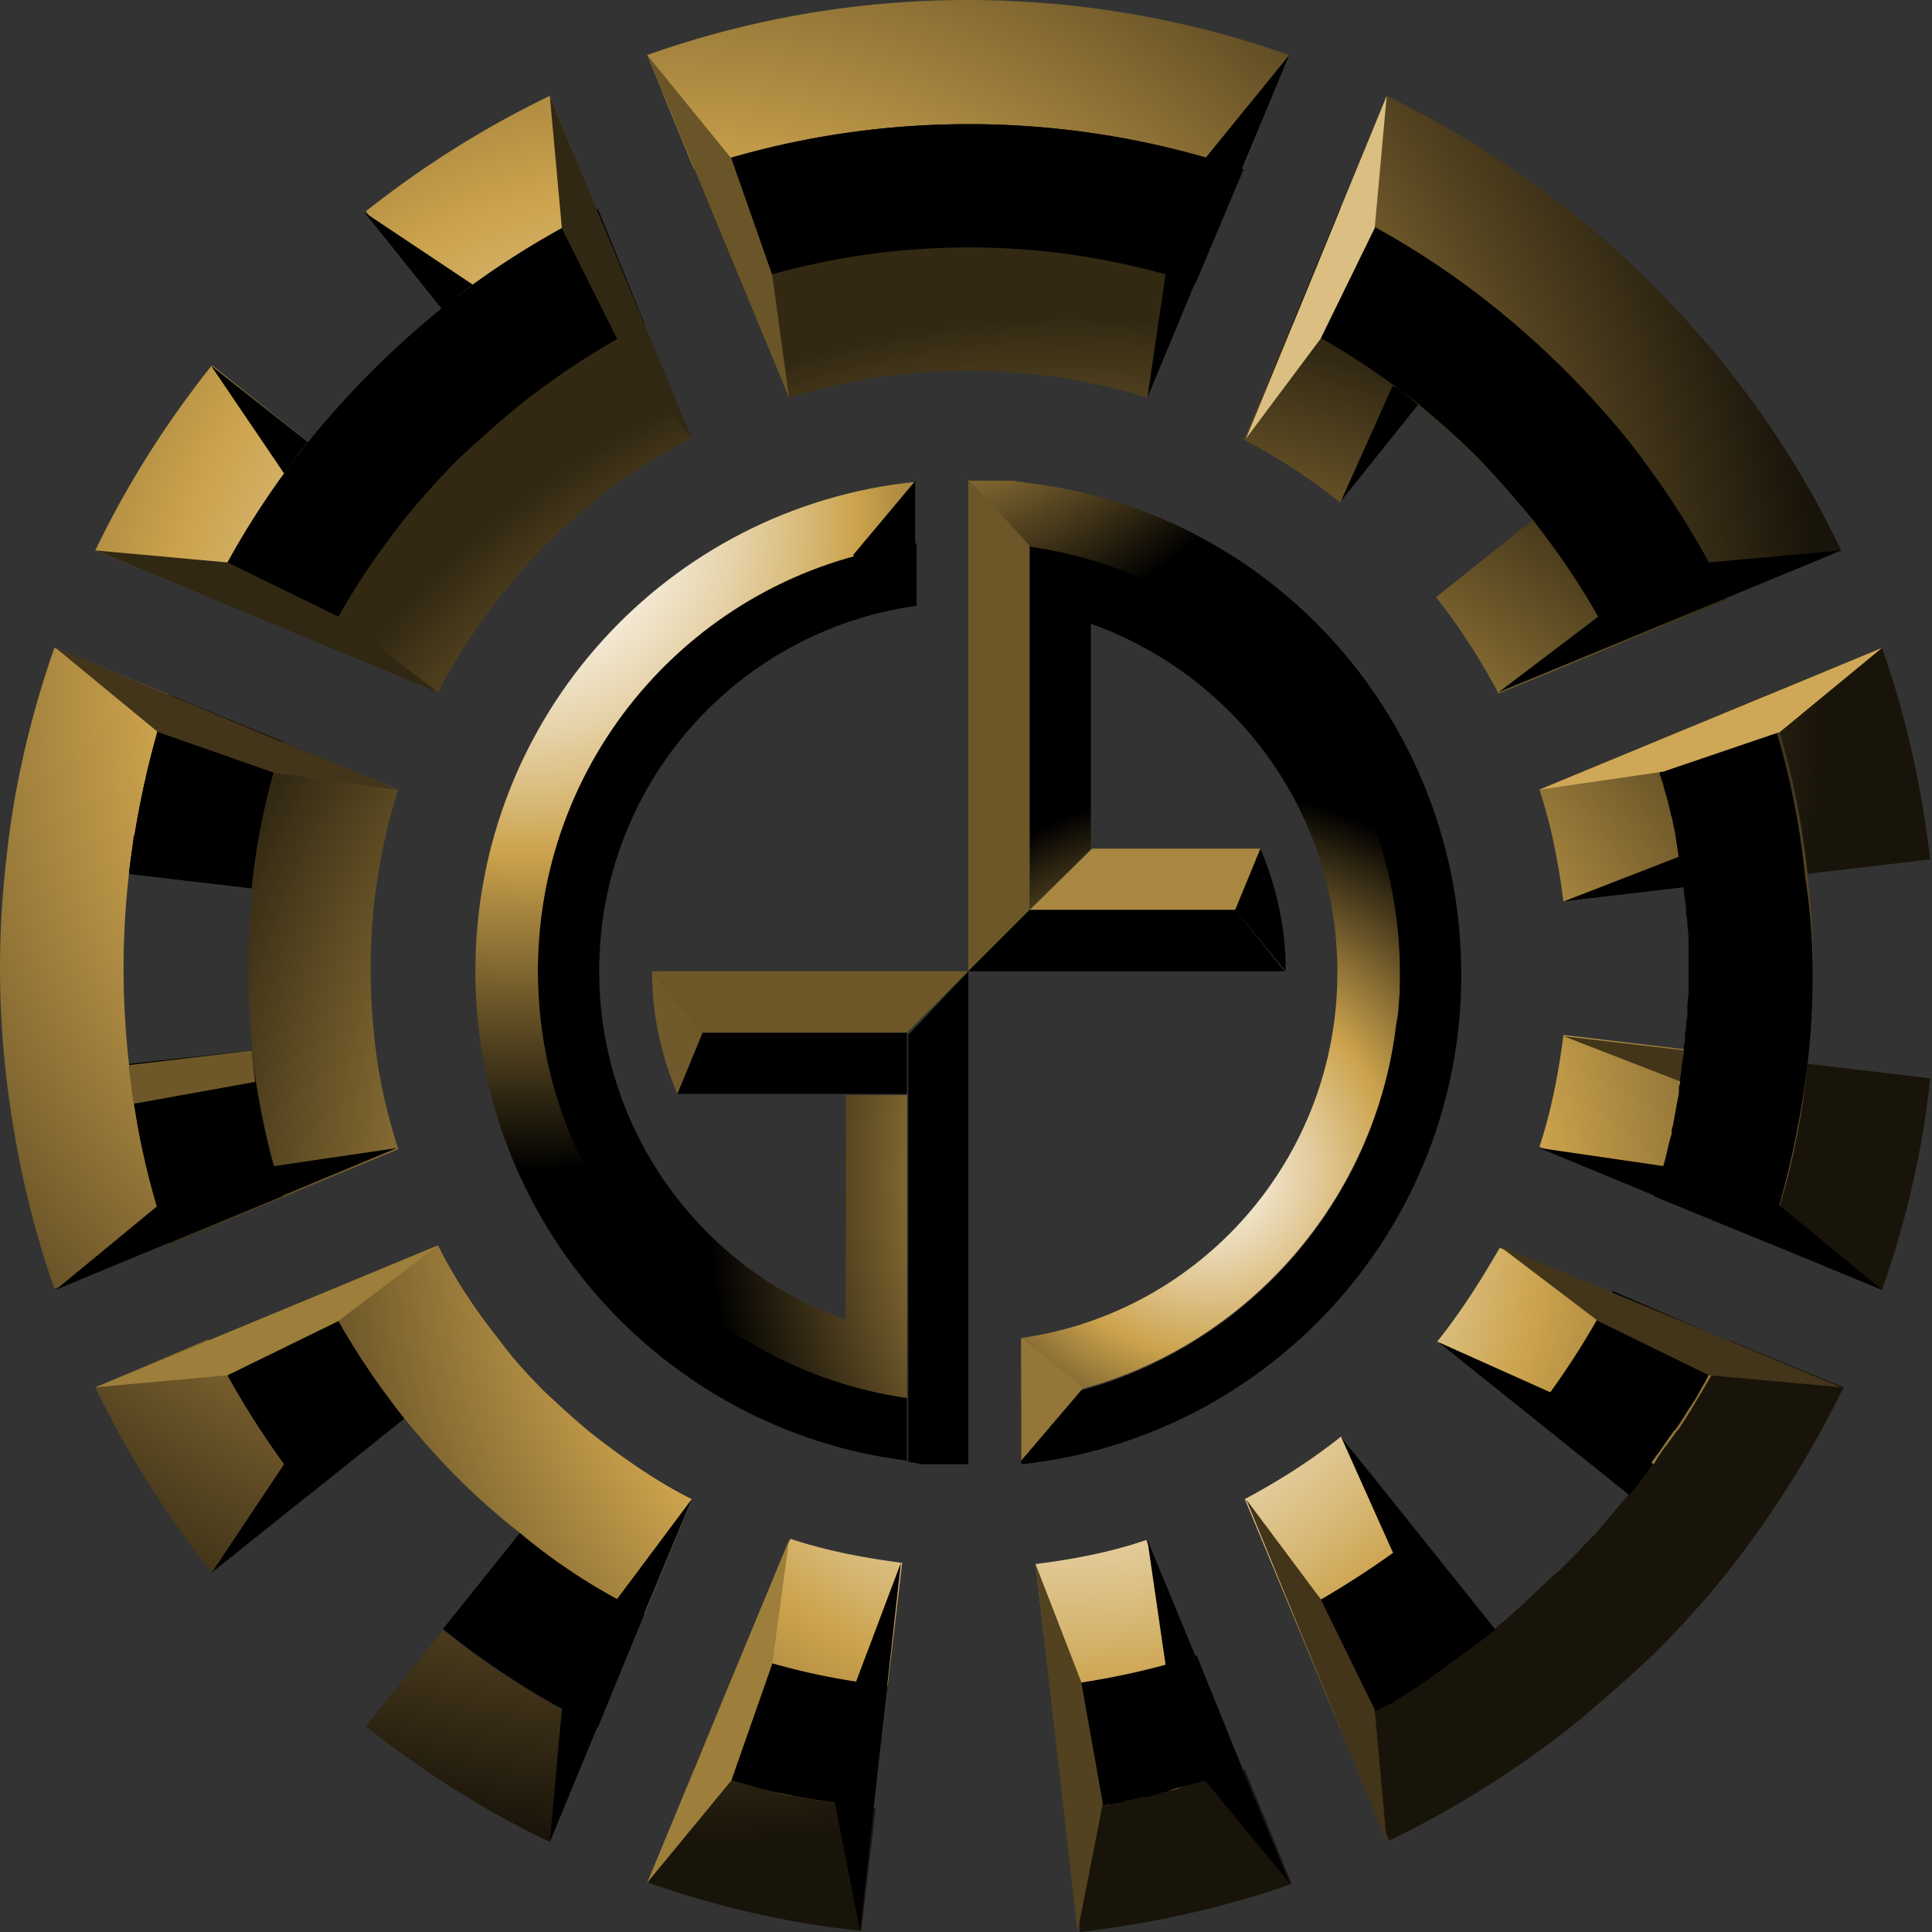 <svg width="400" height="400" fill="none" xmlns="http://www.w3.org/2000/svg"><rect width="100%" height="100%" fill="#333333" stroke="none"/><path d="M289.842 201.342c0 2.24 0 4.232-.249 6.473 0 1.244-.249 2.738-.498 3.983-4.232 36.346-30.371 66.22-64.726 75.68-4.232 1.245-8.464 1.991-12.945 2.489v-12.945c37.093-5.228 65.473-37.093 65.473-75.68 0-33.359-21.161-61.49-51.034-72.195V175.7l-12.697 12.697v-75.431c43.317 5.974 76.676 43.316 76.676 88.376Z" fill="url(#a)"/><path d="M213.168 100.022c-.498 0-1.245-.249-1.743-.249-.497 0-.995 0-1.244-.249h-9.46l12.696 13.692c43.317 6.224 76.427 43.566 76.427 88.377 0 2.24 0 4.232-.249 6.472 0 1.245-.249 2.739-.498 3.983-4.232 36.347-30.371 66.221-64.726 75.681-4.232 1.244-8.464 1.991-12.946 2.489v12.945c51.284-5.477 91.115-48.793 91.115-101.321s-38.836-95.596-89.372-101.82Z" fill="url(#b)"/><path d="M200.467 99.274v101.82l12.696-12.697v-75.431s-12.447-13.692-12.696-13.692Z" fill="#6D5729"/><path d="m224.369 287.23-12.945 15.185v-25.392l12.945 10.207Z" fill="#947638"/><path d="M124.053 201.09c0 33.359 21.409 61.739 51.034 72.195v-46.553h12.696v62.734c-43.317-6.223-76.427-43.565-76.427-88.376 0-45.557 34.106-83.148 78.419-88.625v12.945c-37.342 5.228-65.722 37.093-65.722 75.68Z" fill="url(#c)"/><path d="M111.362 201.089c0 44.811 33.359 82.153 76.427 88.377v12.945c-50.287-6.224-89.372-49.292-89.372-101.322 0-52.776 39.832-96.093 91.115-101.321v12.945c-44.064 5.228-78.17 42.819-78.17 88.376Z" fill="url(#d)"/><path d="m176.59 114.955 12.945-15.435v25.89l-12.945-10.455Zm23.902 86.136V303.16h-9.46c-.498 0-.995 0-1.244-.249-.498 0-1.245-.249-1.743-.249v-88.377l12.447-13.194Z" fill="#000"/><path d="m260.97 175.699-5.228 12.697h-42.57l12.945-12.697h34.853Z" fill="#A98740"/><path d="M265.94 201.091h-65.473l12.696-12.696h42.57l10.207 12.696Zm-78.159 12.698v12.696h-47.549l5.228-12.696h42.321Z" fill="#000"/><path d="m200.472 201.092-12.696 12.696h-42.321l-10.456-12.696h65.473Z" fill="#6D5729"/><path d="m145.455 213.788-5.228 12.696c-3.236-7.717-5.228-16.181-5.228-25.143v-.249l10.456 12.696Z" fill="#70592A"/><path d="m255.739 188.396 5.228-12.697c3.236 7.718 5.228 16.182 5.228 25.144v.249l-10.456-12.696Zm60.49 143.39c1.742-1.493 3.485-3.236 5.228-4.979-1.743 1.743-3.486 3.486-5.228 4.979Z" fill="#000"/><path d="M19.73 287.223c6.472 13.443 14.438 26.14 23.898 38.089l19.916-15.932c-7.966-9.958-14.937-20.912-20.414-32.115l-23.4 9.958Zm71.945 50.288-15.933 19.915c11.95 9.46 24.895 17.676 38.089 23.899l9.709-23.65a171.675 171.675 0 0 1-31.865-20.164Zm86.883 36.595c-3.237-.498-6.224-.996-9.46-1.494l-4.482-.747c-1.991-.498-3.983-.746-5.725-1.244-.996-.249-1.992-.498-2.739-.747-3.485-.996-6.721-1.992-9.958-2.988l-2.24-.746-9.709 23.65c14.19 4.979 29.127 8.464 44.064 9.958l2.987-25.393h-.249c-.996 0-1.743 0-2.489-.249Zm76.426-7.22-1.493.498c-.498.249-.996.249-1.245.498l-5.228 1.494c-.498.249-1.245.249-1.743.498-1.244.249-2.24.498-3.485.996-.498.249-1.245.249-1.742.498-.498.248-1.245.248-1.743.497s-1.245.249-1.743.249c-.747.249-1.244.249-1.991.498-.747.249-1.494.249-1.992.498-.747.249-1.742.249-2.489.498-.747.249-1.494.249-2.241.249h-.249c-.747 0-1.494.249-2.24.249-1.494.249-2.988.498-4.73.498l2.987 25.393c14.937-1.743 29.625-4.979 43.815-9.958l-9.709-23.65c-1.245 0-1.992.249-2.739.497Zm101.322-86.633c-.249.249-.249.747-.498.996-.747 1.493-1.743 3.236-2.489 4.729-.249.498-.747 1.245-.996 1.743-.747 1.494-1.743 2.987-2.739 4.481-.249.498-.497.747-.746 1.245l-1.494 2.24c-.249.249-.249.498-.498.498-.498.747-1.245 1.743-1.743 2.49-.746.996-1.245 1.991-1.991 2.738-.249.498-.747.996-.996 1.494s-.747.996-.996 1.494l-2.24 2.987c-.498.498-.996 1.245-1.494 1.743-1.992 2.489-4.232 4.979-6.224 7.468-.498.498-.996 1.245-1.742 1.743-.747.995-1.743 1.742-2.49 2.738l-1.245 1.245-1.493 1.494c-.996.995-1.743 1.742-2.739 2.489-1.742 1.743-3.485 3.236-5.228 4.979l-.248.249c-.747.747-1.743 1.494-2.49 2.24-.747.747-1.494 1.245-2.241 1.992-.497.249-.746.747-1.244.996l-.249.249c-.249.249-.498.249-.747.498-.498.249-.747.746-1.245.995l-2.987 2.241c-1.743 1.245-3.734 2.738-5.477 3.983l-.249.249c-.996.747-1.992 1.245-2.738 1.992-.747.498-1.743.995-2.49 1.742-1.245.747-2.489 1.494-3.983 2.49-.747.498-1.494.996-2.241 1.245-.248 0-.249.248-.497.248l-2.988 1.494c-.996.498-1.742.996-2.738 1.494-.249 0-.498.249-.747.249-.996.498-1.992.996-2.738 1.493l9.708 23.65c13.444-6.472 26.14-14.438 38.089-23.898 5.726-4.73 11.452-9.709 16.929-14.937 5.477-5.477 10.456-10.954 15.186-16.929 9.46-11.949 17.426-24.895 23.898-38.089l-23.65-9.709c-.746.996-1.244 1.743-1.742 2.739Zm9.709-22.903 23.65 9.708c4.979-14.19 8.464-29.126 9.958-43.814l-25.393-2.988c-1.245 12.697-3.983 25.144-8.215 37.094Zm8.215-76.427 25.393-2.988c-1.743-14.937-4.979-29.625-9.958-43.815l-23.65 9.709c4.232 12.199 6.97 24.646 8.215 37.094Zm-16.679-57.258 23.65-9.709c-9.46-19.916-22.655-38.587-39.085-55.018-16.431-16.43-35.102-29.376-55.017-39.084l-9.709 23.65c16.928 8.215 32.612 19.418 46.802 33.358 13.941 14.19 25.143 29.874 33.359 46.803ZM266.934 11.389c-43.068-15.185-90.119-15.185-132.938 0l2.987 7.22.249.747 6.473 15.683c36.595-12.447 76.676-12.447 113.52 0l9.709-23.65ZM19.729 113.956l23.65 9.709A170.137 170.137 0 0 1 63.793 91.55L43.877 75.618c-9.709 12.198-17.675 24.895-24.148 38.338ZM123.54 43.504l-9.709-23.65c-13.443 6.472-26.14 14.438-38.089 23.898l15.933 19.916a171.705 171.705 0 0 1 31.865-20.164ZM26.7 220.256c-1.494-13.194-1.494-26.388 0-39.333a194.125 194.125 0 0 1 8.215-37.094l-23.65-9.709c-4.98 14.19-8.464 29.127-9.958 43.815a194.843 194.843 0 0 0 0 45.06c1.743 14.937 4.979 29.625 9.958 43.815l23.65-9.709c-3.983-11.701-6.722-24.148-8.215-36.845Z" fill="url(#e)"/><path d="M374.235 180.921a194.08 194.08 0 0 0-8.216-37.093l-47.3 19.667c2.49 7.468 3.984 15.435 4.979 23.152l25.393-2.987c0 .746.249 1.742.249 2.489 0 .747.249 1.494.249 2.241v.497c0 .747 0 1.494.249 2.241 0 1.494.249 2.738.249 4.232v10.207c0 1.245 0 2.241-.249 3.485v.996c0 .747 0 1.245-.249 1.992v.497c0 .747 0 1.245-.249 1.992v.747c0 .498 0 .996-.249 1.494v.497l-25.393-2.987c-.995 7.718-2.489 15.684-4.979 23.152l47.3 19.667c4.233-11.949 6.971-24.397 8.216-37.093 1.493-12.696 1.493-25.891 0-39.085ZM91.679 63.667c-4.978 3.983-9.957 8.464-14.687 13.194-4.73 4.73-9.212 9.709-13.195 14.688-7.966 9.958-14.936 20.912-20.413 32.114l47.3 19.667c5.725-10.954 13.194-21.16 22.156-30.372 9.211-9.211 19.418-16.679 30.372-22.156l-19.667-47.3a171.665 171.665 0 0 0-31.866 20.165Zm21.161 224.551c-3.236-3.237-6.473-6.722-9.211-10.456-4.98-6.224-9.46-12.945-12.945-19.916l-47.3 19.667a170.172 170.172 0 0 0 20.413 32.114l19.916-15.933c3.485 4.233 7.22 8.465 11.203 12.448a136.107 136.107 0 0 0 12.696 11.202L91.679 337.26c9.958 7.967 20.912 14.688 32.115 20.414l9.709-23.65 9.709-23.65c-6.971-3.485-13.444-7.966-19.916-12.945-3.486-2.739-6.971-5.975-10.456-9.211Zm30.869 77.92 2.241.747c3.236.996 6.722 1.992 9.958 2.987.996.249 1.991.498 2.738.747 1.992.498 3.983.996 5.726 1.245l4.481.747c2.987.498 6.224.996 9.46 1.493.747 0 1.494.249 2.241.249h.249l2.987-25.392 2.987-25.393c-7.717-.996-15.683-2.489-23.152-4.979l-19.916 47.549Zm70.701-42.321 2.988 25.393 2.987 25.392c1.494-.249 2.988-.498 4.73-.498.747 0 1.494-.248 2.241-.248h.249c.747 0 1.493-.249 2.24-.249.747-.249 1.743-.249 2.49-.498.746-.249 1.493-.249 1.991-.498.747-.249 1.245-.249 1.992-.498.498 0 1.245-.249 1.743-.249.497-.249 1.244-.249 1.742-.498s1.245-.249 1.743-.498c1.244-.249 2.24-.498 3.485-.996.498-.249 1.245-.249 1.743-.498l5.228-1.493c.497-.249.995-.249 1.244-.498l1.494-.498 2.24-.747-19.666-47.3c-7.22 2.49-14.937 3.983-22.904 4.979Zm63.233-26.388c-6.224 4.979-12.945 9.211-19.916 12.945l19.667 47.3c.996-.498 1.992-.996 2.739-1.494.249 0 .497-.249.746-.249.996-.498 1.743-.996 2.739-1.493l2.987-1.494c.249 0 .249-.249.498-.249.747-.498 1.494-.996 2.241-1.245 1.244-.747 2.738-1.493 3.983-2.489.747-.498 1.742-.996 2.489-1.743.996-.498 1.992-1.245 2.739-1.991l.249-.249c1.991-1.245 3.734-2.49 5.476-3.984l2.988-2.24c.498-.249.747-.747 1.245-.996.249-.249.497-.249.746-.498l-15.932-19.916-15.684-19.915Zm19.916-19.667 19.916 15.932 19.915 15.933c.498-.498.996-1.245 1.494-1.743l2.241-2.987c.249-.498.747-.996.996-1.494.497-.498.746-.995.995-1.493.747-.996 1.245-1.992 1.992-2.739.498-.747 1.245-1.742 1.742-2.489.249-.249.249-.498.498-.498l1.494-2.241c.249-.498.498-.746.747-1.244.996-1.494 1.743-2.988 2.738-4.481.249-.498.747-1.245.996-1.743.996-1.494 1.743-3.236 2.49-4.73.249-.249.498-.747.498-.996.497-.996.995-1.742 1.493-2.738l-47.3-19.667c-3.734 6.472-7.966 13.194-12.945 19.418Zm-3.983-193.93c4.232 3.485 8.464 7.22 12.447 11.202a136.122 136.122 0 0 1 11.203 12.697l-19.916 15.932c4.979 6.224 9.211 12.946 12.945 19.916l23.65-9.709 23.65-9.709a170.166 170.166 0 0 0-20.413-32.114c-3.984-4.98-8.465-9.958-13.195-14.688s-9.709-9.211-14.688-13.194c-9.957-7.967-20.911-14.937-32.114-20.414l-19.667 47.3c6.971 3.485 13.693 7.966 19.916 12.945l16.182-20.164Zm-36.347-48.794c-36.595-12.447-76.675-12.447-113.52 0l19.667 47.3a125.621 125.621 0 0 1 74.187 0l19.666-47.3ZM77.489 214.529a130.488 130.488 0 0 1 0-27.882c.996-7.717 2.49-15.684 4.98-23.152l-47.3-19.667c-4.233 11.949-6.971 24.397-8.216 37.093l25.393 2.988a151.699 151.699 0 0 0 0 33.607l-25.393 2.988a194.115 194.115 0 0 0 8.215 37.093l47.3-19.667c-2.49-7.717-4.232-15.435-4.979-23.401Z" fill="url(#f)"/><path d="m288.339 79.85-10.704 23.899 15.932-19.915c-1.742-1.494-3.236-2.988-5.228-3.984Zm59.756 97.338-24.397 9.459 25.393-2.987c-.498-1.992-.498-4.481-.996-6.472Z" fill="#000"/><path d="m348.095 223.989-24.397-9.46 25.393 2.987c-.498 1.992-.498 4.481-.996 6.473Z" fill="#43351A"/><path d="M67.029 267.809c4.481 8.962 10.207 17.675 16.68 25.89l-19.917 15.933c-7.966-9.958-14.936-20.912-20.413-32.114l23.65-9.709Zm66.474 66.22-9.709 23.65a170.18 170.18 0 0 1-32.114-20.414l15.932-19.916c7.967 6.722 16.68 12.199 25.891 16.68Zm20.165 8.464c9.958 3.237 19.916 5.477 30.123 6.473l-2.988 25.393h-.249c-.747 0-1.494-.249-2.24-.249-3.237-.498-6.224-.996-9.46-1.494l-4.481-.747c-1.992-.498-3.984-.747-5.726-1.245-.996-.249-1.992-.497-2.739-.746-3.485-.996-6.721-1.992-9.958-2.988l-2.24-.747 9.958-23.65Zm103.56 23.65-2.24.746-1.494.498c-.498.249-.996.249-1.245.498l-5.228 1.494c-.498.249-1.244.249-1.742.498-1.245.249-2.241.498-3.486.995-.497.249-1.244.249-1.742.498s-1.245.249-1.743.498-1.245.249-1.743.249c-.746.249-1.244.249-1.991.498-.747.249-1.494.249-1.992.498-.746.249-1.742.249-2.489.498-.747 0-1.494.249-2.241.249h-.249c-.746 0-1.493.249-2.24.249-1.494.249-2.988.498-4.73.498l-2.987-25.393c10.206-1.245 20.164-3.236 30.122-6.473l9.46 23.402Zm36.351-48.546 15.933 19.916c-.249.249-.498.249-.747.498-.498.249-.747.747-1.245.996l-2.987 2.24c-1.743 1.245-3.734 2.739-5.477 3.983l-.249.249c-.996.747-1.992 1.245-2.738 1.992-.747.498-1.743.996-2.49 1.742-1.245.747-2.49 1.494-3.983 2.49-.747.498-1.494.996-2.241 1.245-.249 0-.249.249-.498.249l-2.987 1.493c-.996.498-1.743.996-2.738 1.494-.249 0-.498.249-.747.249-.996.498-1.992.996-2.739 1.494l-9.708-23.65c8.713-4.73 17.426-10.207 25.641-16.68Zm22.659 14.192c1.743-1.494 3.486-3.237 5.228-4.979-1.742 1.742-3.485 3.485-5.228 4.979Zm41.326-54.272c-.498.996-.996 1.743-1.494 2.739-.249.249-.249.747-.498.996-.747 1.493-1.742 3.236-2.489 4.73-.249.498-.747 1.244-.996 1.742-.747 1.494-1.743 2.988-2.739 4.481-.248.498-.497.747-.746 1.245l-1.494 2.241c-.249.248-.249.497-.498.497-.498.747-1.245 1.743-1.743 2.49-.746.996-1.244 1.992-1.991 2.738-.249.498-.747.996-.996 1.494s-.747.996-.996 1.494l-2.24 2.987c-.498.498-.996 1.245-1.494 1.743l-19.916-15.933c6.473-8.215 11.95-16.928 16.68-25.89l23.65 10.206Zm16.682-57.258a194.136 194.136 0 0 1-8.215 37.093l-23.65-9.709c.249-.995.747-1.991.996-3.236l.746-2.241c.249-.746.498-1.742.747-2.489 0-.498.249-.747.249-1.245.249-.747.249-1.244.498-1.991 0-.249.249-.747.249-.996.249-.498.249-.996.249-1.494 0-.249.249-.747.249-.996.249-1.244.498-2.738.747-3.983 0-.498.249-.995.249-1.493.249-.747.249-1.494.249-2.241 0-.498.249-.747.249-1.245v-.746c.249-1.245.249-2.241.498-3.486 0-.498.248-1.244.248-1.742v-.747c0-.498.001-.996.249-1.494v-.747c0-.747 0-1.244.249-1.991v-.498c0-.747 0-1.245.249-1.992v-.996c0-1.244 0-2.24.249-3.485v-10.207c0-1.493 0-2.738-.249-4.232 0-.747 0-1.493-.249-2.24v-.498c0-.747 0-1.494-.249-2.241 0-.996-.249-1.742-.249-2.489v-.249c0-.498 0-.996-.248-1.494-.249-.996-.249-2.24-.498-3.236-.498-2.49-.747-5.228-1.245-7.718-.249-.746-.249-1.493-.498-2.24 0-.249-.249-.498-.249-.996-.249-.747-.249-1.245-.498-1.992-.249-1.244-.747-2.489-.996-3.734l-.747-2.24v-.249c-.248-.996-.497-1.743-.746-2.739v-.249c-.249-.995-.498-1.742-.996-2.738l23.65-9.709c4.232 11.95 6.97 24.397 8.215 37.093 1.992 12.448 1.992 25.642.498 38.587Zm-16.683-96.591-23.65 9.709c-4.481-8.963-10.206-17.676-16.679-25.891a255.99 255.99 0 0 0-11.203-12.696c-3.983-3.983-8.215-7.718-12.447-11.203-8.215-6.472-16.929-12.198-25.891-16.68l9.709-23.65a170.11 170.11 0 0 1 32.114 20.414c4.979 3.983 9.958 8.464 14.688 13.194s9.211 9.71 13.195 14.688c7.966 10.207 14.688 20.912 20.164 32.115ZM247.516 58.693c-30.371-9.958-63.481-9.958-93.853 0l-9.709-23.65c36.595-12.448 76.676-12.448 113.52 0l-9.958 23.65Zm-114.018 8.463c-8.962 4.482-17.675 10.207-25.891 16.68A255.975 255.975 0 0 0 94.911 95.04c-3.983 3.983-7.717 8.215-11.203 12.447-6.472 8.215-12.198 16.928-16.68 25.891l-23.65-9.709a170.137 170.137 0 0 1 20.414-32.115c3.984-4.979 8.465-9.957 13.195-14.688 4.73-4.73 9.709-9.21 14.688-13.194 9.958-7.966 20.911-14.688 32.114-20.413l9.709 23.898ZM52.102 217.522c1.244 10.207 3.236 20.165 6.472 30.123l-23.65 9.709c-4.232-11.95-6.97-24.397-8.215-37.094l25.393-2.738Zm0-33.608-25.393-2.988a194.123 194.123 0 0 1 8.215-37.093l23.65 9.709c-3.236 9.958-5.477 20.165-6.472 30.372Zm138.917-84.891c-.498 0-.996 0-1.245.249.249-.25.747-.25 1.245-.25Z" fill="#000"/><path d="m284.614 353.945 2.489 27.384-29.126-70.95 15.434 20.663 11.203 22.903Z" fill="#43351A"/><path d="m249.507 368.633 17.426 21.16-29.375-70.95 3.734 25.642 8.215 24.148Zm119.001-119 21.161 17.426-70.95-29.376 25.641 3.735 24.148 8.215Z" fill="#000"/><path d="m353.817 284.735 27.384 2.49-70.95-29.376 20.663 15.684 22.903 11.202Z" fill="#43351A"/><path d="m47.12 284.735-27.384 2.49 70.95-29.376-20.662 15.684-22.904 11.202Z" fill="#9D7E3B"/><path d="m32.664 249.633-21.16 17.426 70.7-29.376-25.392 3.735-24.148 8.215ZM353.817 116.45l27.384-2.489-70.95 29.376 20.663-15.684 22.903-11.203Z" fill="#000"/><path d="m368.508 151.547 21.161-17.426-70.95 29.376 25.641-3.735 24.148-8.215Z" fill="#CFA857"/><path d="m151.419 368.633-17.426 21.16 29.376-70.95-3.485 25.642-8.465 24.148Z" fill="#9D7E3B"/><path d="m116.326 353.944-2.489 27.384 29.376-70.95-15.435 20.663-11.452 22.903ZM249.507 32.803l17.426-21.41-29.375 70.95 3.734-25.393 8.215-24.147Z" fill="#000"/><path d="m284.614 47.239 2.489-27.385-29.126 70.95 15.434-20.662 11.203-22.903Z" fill="#DBBE81"/><path d="m297.557 277.766 23.899 10.704 20.911 14.688-.249.249c-.249.498-.747.996-.996 1.494l-2.24 2.987c-.498.498-.996 1.245-1.494 1.743l-19.916-15.933-19.915-15.932Zm-19.922 19.667 10.704 23.899 14.688 20.912.249-.249c.498-.249.996-.747 1.494-.996l2.987-2.241c.498-.497 1.245-.995 1.743-1.493l-15.933-19.916-15.932-19.916Z" fill="#000"/><path d="M228.333 373.363 223.105 400l-8.713-76.178 9.46 24.397 4.481 25.144Z" fill="#52421F"/><path d="m172.83 373.112 5.228 26.637 8.464-76.178-9.211 24.397-4.481 25.144ZM58.804 303.158l20.912-14.688c1.244 1.743 2.49 3.485 3.983 5.228l-19.916 15.933-19.916 15.932 14.937-22.405Z" fill="#000"/><path d="m32.664 151.547-21.16-17.426 70.7 29.376-25.392-3.486-24.148-8.464Z" fill="#43351A"/><path d="m47.12 116.45-27.384-2.489 70.95 29.376-20.662-15.684L47.12 116.45Z" fill="#312813"/><path d="M52.092 217.52c.249 2.241.498 4.232.747 6.473l-24.895 4.481h-.249c-.498-2.739-.747-5.228-.996-7.967l25.393-2.987Z" fill="#6E582A"/><path d="M52.839 177.441c-.25 2.24-.747 4.232-.747 6.472l-25.393-2.987c.25-2.738.747-5.228.996-7.966h.249l24.895 4.481Z" fill="#000"/><path d="m116.326 47.239-2.489-27.385 29.376 70.95-15.435-20.662-11.452-22.903Z" fill="#312813"/><path d="m151.419 32.803-17.426-21.41 29.376 70.95-3.485-25.393-8.465-24.147Z" fill="#6A5528"/><path d="M63.798 91.553c-1.743 1.992-3.237 4.232-4.98 6.473L43.634 75.62l20.165 15.932ZM97.903 58.94c-2.24 1.494-4.232 3.237-6.472 4.98L75.498 44.004 97.903 58.94Z" fill="#000"/><defs><radialGradient id="a" cx="0" cy="0" r="1" gradientUnits="userSpaceOnUse" gradientTransform="matrix(79.018 0 0 79.018 250.024 242.362)"><stop stop-color="#fff"/><stop offset=".294" stop-color="#E1C895"/><stop offset=".487" stop-color="#CCA34D"/><stop offset="1"/></radialGradient><radialGradient id="b" cx="0" cy="0" r="1" gradientUnits="userSpaceOnUse" gradientTransform="translate(175.361 29.523) scale(109.937)"><stop stop-color="#fff"/><stop offset=".059" stop-color="#FDFCF9"/><stop offset=".137" stop-color="#F9F3E9"/><stop offset=".224" stop-color="#F1E5CD"/><stop offset=".32" stop-color="#E6D2A8"/><stop offset=".42" stop-color="#D8B977"/><stop offset=".498" stop-color="#CCA34D"/><stop offset="1"/></radialGradient><radialGradient id="c" cx="0" cy="0" r="1" gradientUnits="userSpaceOnUse" gradientTransform="translate(291.408 243.962) scale(145.302)"><stop offset=".066" stop-color="#EAEAEA"/><stop offset=".156" stop-color="#E9E8E7"/><stop offset=".232" stop-color="#E7E4DC"/><stop offset=".302" stop-color="#E4DCCB"/><stop offset=".369" stop-color="#DFD1B2"/><stop offset=".434" stop-color="#D9C393"/><stop offset=".496" stop-color="#D2B16D"/><stop offset=".54" stop-color="#CCA34D"/><stop offset="1"/></radialGradient><radialGradient id="d" cx="0" cy="0" r="1" gradientUnits="userSpaceOnUse" gradientTransform="translate(108.768 107.924) scale(134.47)"><stop stop-color="#fff"/><stop offset=".061" stop-color="#FDFCF9"/><stop offset=".14" stop-color="#F9F3E9"/><stop offset=".23" stop-color="#F1E5CD"/><stop offset=".328" stop-color="#E6D2A8"/><stop offset=".431" stop-color="#D8B977"/><stop offset=".511" stop-color="#CCA34D"/><stop offset="1"/></radialGradient><radialGradient id="e" cx="0" cy="0" r="1" gradientUnits="userSpaceOnUse" gradientTransform="matrix(238.334 0 0 238.335 138.904 143.247)"><stop stop-color="#fff"/><stop offset=".444" stop-color="#CCA34D"/><stop offset=".814" stop-color="#52411F"/><stop offset="1" stop-color="#19140A"/></radialGradient><radialGradient id="f" cx="0" cy="0" r="1" gradientUnits="userSpaceOnUse" gradientTransform="translate(221.272 252.573) scale(251.899)"><stop stop-color="#fff"/><stop offset=".047" stop-color="#FDFCF9"/><stop offset=".108" stop-color="#F9F3E9"/><stop offset=".178" stop-color="#F1E5CD"/><stop offset=".254" stop-color="#E6D2A8"/><stop offset=".333" stop-color="#D8B977"/><stop offset=".395" stop-color="#CCA34D"/><stop offset=".746" stop-color="#332913"/></radialGradient></defs></svg>